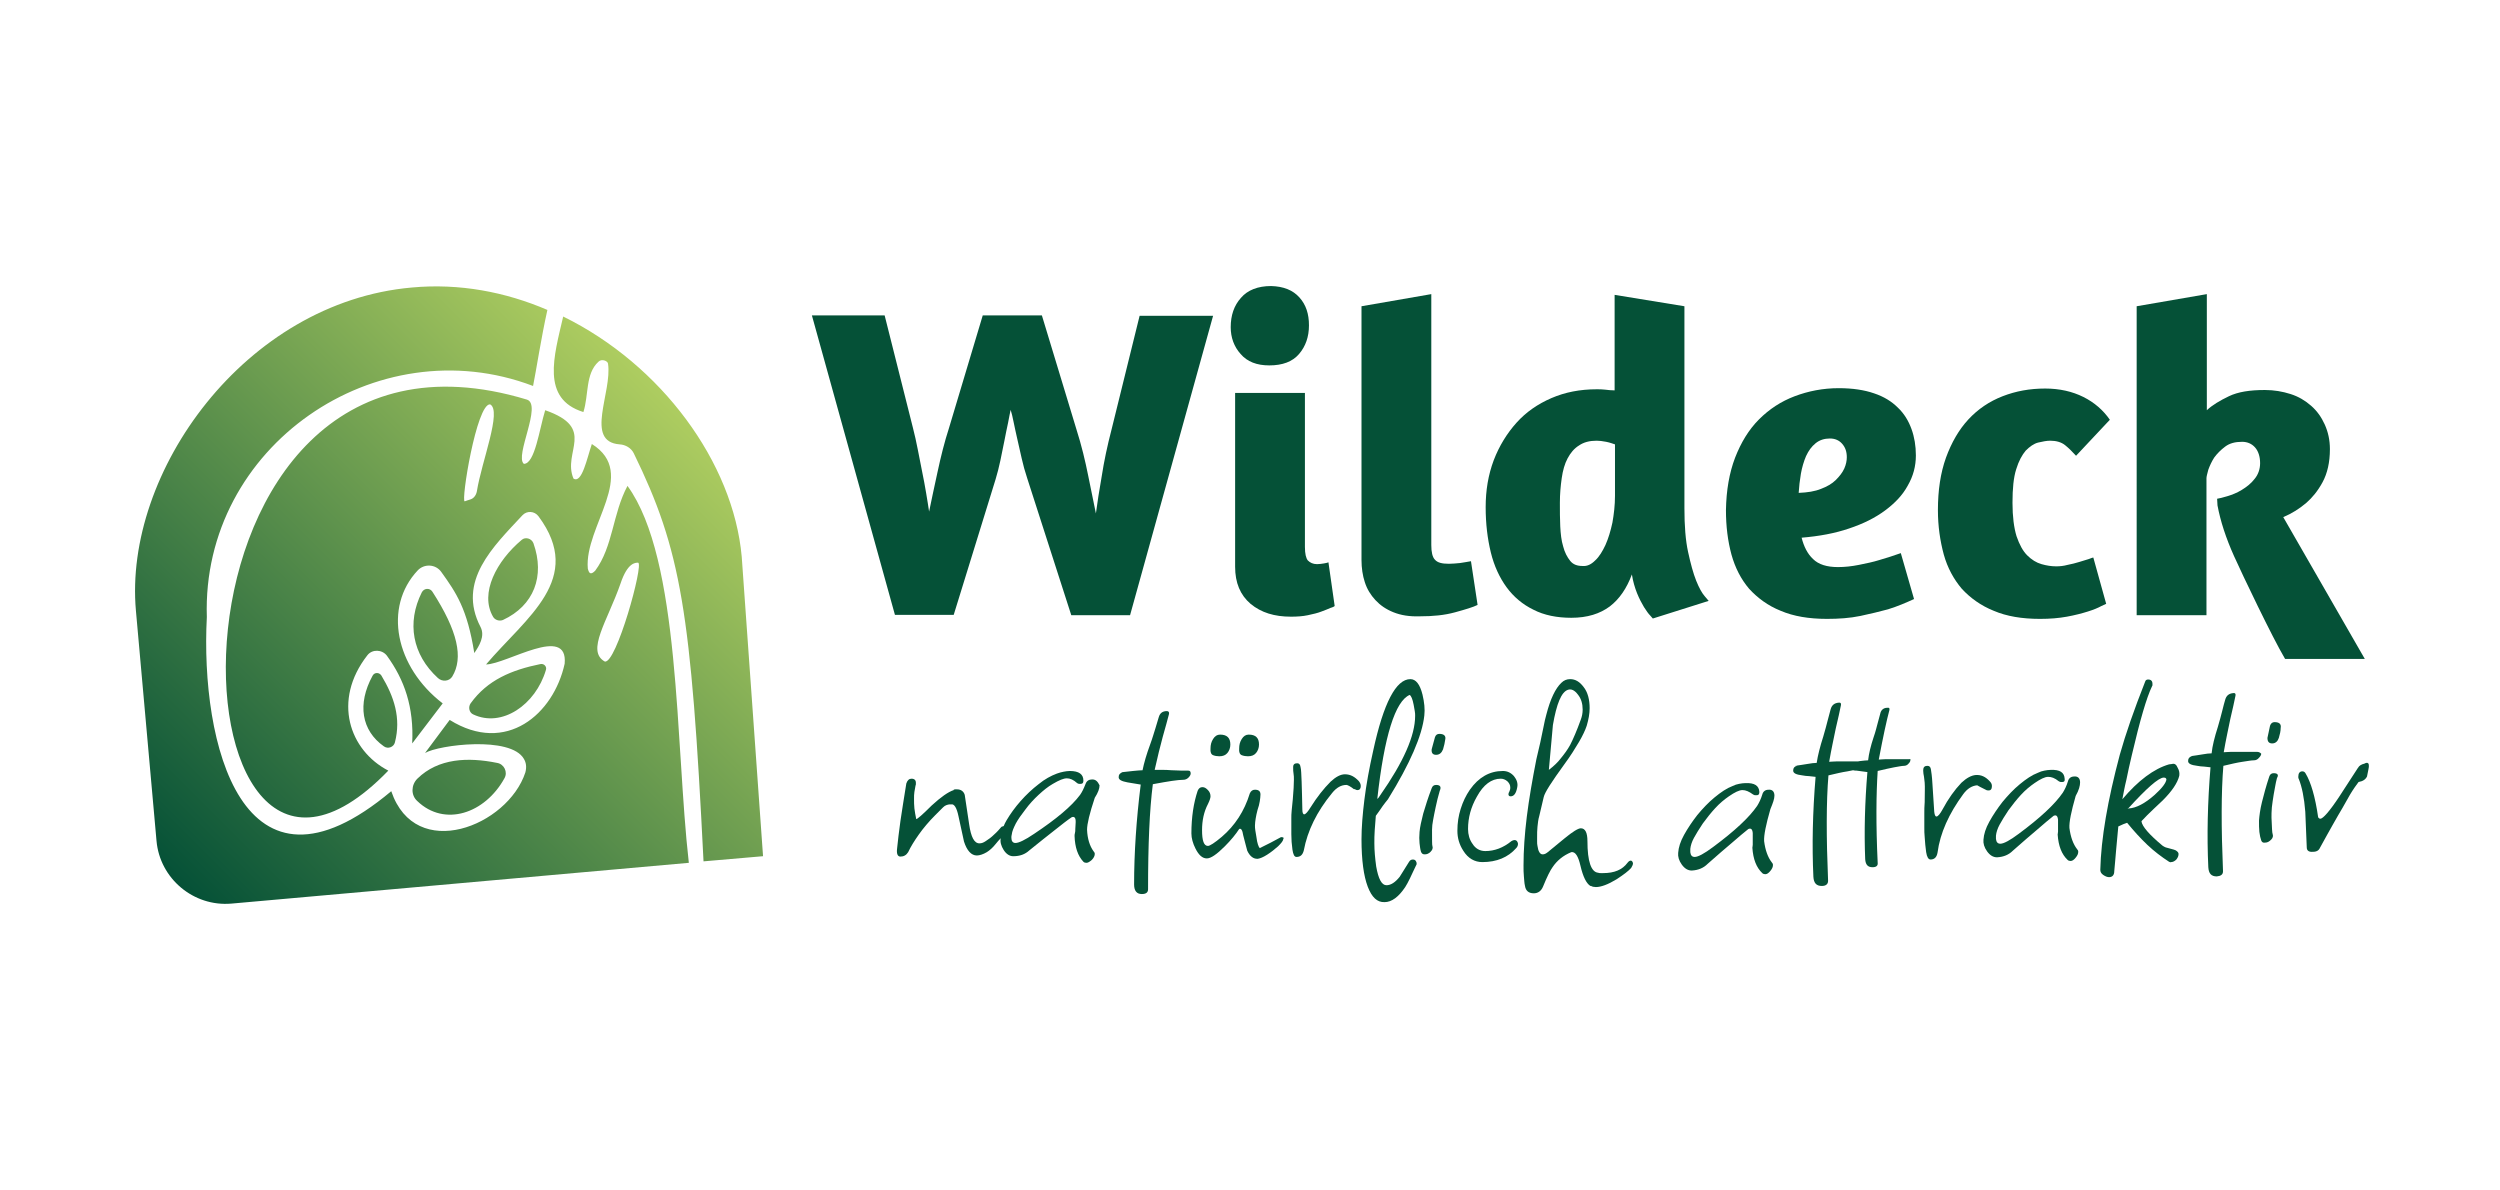 <?xml version="1.0" encoding="utf-8" standalone="no"?><!-- Generator: Adobe Illustrator 27.1.0, SVG Export Plug-In . SVG Version: 6.00 Build 0)  --><svg xmlns="http://www.w3.org/2000/svg" xmlns:xlink="http://www.w3.org/1999/xlink" height="486" preserveAspectRatio="xMidYMid meet" style="enable-background:new 0 0 680.5 241.6;" version="1.1" viewBox="0 0 680.5 241.6" width="1021" x="0px" xml:space="preserve" y="0px">
<style type="text/css">
	.st0{fill:#055137;}
	.st1{fill:url(#SVGID_1_);}
</style>
<g id="Ebene_1">
</g>
<g id="Ebene_2">
	<g>
		<g>
			<g>
				<g>
					<g>
						<g>
							<path class="st0" d="M279.6,89c-0.6-1.8-1.1-3.6-1.5-5.4c-0.4-1.8-0.8-3.6-1.2-5.3c-0.4-1.7-0.7-3.2-1-4.6         c-0.3-1.4-0.5-2.4-0.8-3.3c-0.2,0.8-0.4,2-0.7,3.5c-0.3,1.5-0.7,3.2-1,4.9c-0.4,1.8-0.7,3.6-1.1,5.4s-0.8,3.5-1.3,5.1         l-11.4,36.9h-16l-22.6-81.5h19.8l7.7,30.6c0.5,1.9,0.9,3.8,1.3,5.8c0.4,2,0.8,4,1.2,6.1c0.4,2,0.8,4,1.1,5.9         c0.3,1.9,0.6,3.5,0.8,5c0.6-3,1.4-6.6,2.3-10.8c0.9-4.2,1.9-8.2,3.1-11.9l9.2-30.7h16.1l9.4,31c1.4,4.4,2.4,8.6,3.2,12.6         c0.8,4,1.5,7.4,2.1,10.3c0.4-2.9,0.9-6.3,1.6-10.2c0.6-3.9,1.5-8.2,2.7-12.8l7.6-30.8h20l-22.6,81.5h-16L279.6,89z"/>
							<path class="st0" d="M353.7,39.8c1.8,2,2.6,4.5,2.6,7.6c0,3.1-0.9,5.7-2.7,7.8c-1.8,2.1-4.5,3.1-8.1,3.1c-3.4,0-6-1-7.8-3.1         c-1.8-2-2.7-4.5-2.7-7.3c0-3.2,0.9-5.9,2.8-8c1.8-2.1,4.6-3.2,8.2-3.2C349.4,36.8,351.9,37.8,353.7,39.8z M340.4,123.2         c-2.8-2.4-4.2-5.7-4.2-10.1V65.8h19v41.9c0,1.9,0.3,3.1,0.8,3.7c0.6,0.6,1.4,1,2.5,1c0.6,0,1.3-0.1,1.9-0.2         c0.6-0.1,1-0.2,1.2-0.3l1.7,11.9c-0.1,0.1-0.4,0.3-1.1,0.5c-0.6,0.3-1.5,0.6-2.5,1c-1,0.4-2.3,0.7-3.7,1         c-1.4,0.3-3,0.4-4.6,0.4C346.9,126.7,343.3,125.6,340.4,123.2z"/>
							<path class="st0" d="M379.3,125.5c-2-0.8-3.6-1.9-4.9-3.3c-1.3-1.4-2.3-3-2.9-4.9c-0.6-1.8-0.9-3.9-0.9-6V42.2l19-3.3v68.3         c0,1.9,0.3,3.3,1,4c0.7,0.8,1.9,1.1,3.8,1.1c0.9,0,1.9-0.1,3-0.2c1.1-0.2,2.1-0.3,3-0.5l1.8,11.9c-1.2,0.6-3.2,1.2-6.1,2         c-2.9,0.8-6,1.1-9.6,1.1C383.6,126.7,381.3,126.3,379.3,125.5z"/>
							<path class="st0" d="M449.9,127.2l-0.7-0.8c-0.5-0.5-1-1.2-1.7-2.3c-0.6-1-1.3-2.3-1.9-3.8c-0.6-1.5-1.1-3.2-1.4-5.1         c-1.4,3.8-3.4,6.7-6,8.7c-2.7,2-6.1,3.1-10.5,3.1c-3.9,0-7.4-0.7-10.3-2.2c-2.9-1.4-5.4-3.5-7.3-6.1         c-1.9-2.6-3.4-5.8-4.3-9.5s-1.4-7.8-1.4-12.3c0-4.6,0.7-8.8,2.2-12.8c1.5-3.9,3.6-7.3,6.2-10.2c2.6-2.9,5.8-5.1,9.5-6.7         c3.7-1.6,7.8-2.4,12.3-2.4c0.7,0,1.5,0,2.3,0.1c0.8,0.1,1.7,0.2,2.6,0.2V39.1l19,3.1v55c0,4.7,0.3,8.7,1,11.9         s1.4,5.8,2.2,7.8c0.8,2,1.6,3.4,2.3,4.2l1.1,1.3L449.9,127.2z M434.2,111.4c1.1-1,2-2.5,2.8-4.2c0.8-1.8,1.4-3.8,1.9-6.1         c0.4-2.3,0.7-4.7,0.7-7.3v-14c-0.6-0.2-1.4-0.5-2.4-0.7c-1-0.2-1.9-0.3-2.6-0.3c-1.9,0-3.5,0.4-4.8,1.3         c-1.3,0.8-2.3,2-3.1,3.5c-0.8,1.5-1.3,3.3-1.6,5.4c-0.3,2.1-0.5,4.3-0.5,6.7c0,2.2,0,4.4,0.1,6.4c0.1,2,0.3,3.9,0.8,5.5         c0.4,1.6,1.1,2.9,1.9,3.9c0.8,1,1.9,1.4,3.4,1.4C432,113,433.1,112.5,434.2,111.4z"/>
							<path class="st0" d="M472.3,83.4c1.6-4.1,3.7-7.6,6.5-10.4c2.8-2.8,6-4.9,9.7-6.3c3.7-1.4,7.7-2.2,12-2.2         c3.8,0,7,0.5,9.6,1.4c2.7,0.9,4.8,2.2,6.5,3.9c1.7,1.6,2.9,3.6,3.7,5.8c0.8,2.2,1.2,4.6,1.2,7.2c0,2.9-0.7,5.6-2.2,8.2         c-1.4,2.6-3.5,4.8-6.2,6.8c-2.7,2-5.9,3.6-9.8,4.9c-3.8,1.3-8.1,2.1-12.9,2.5c0.6,2.4,1.6,4.4,3.1,5.8         c1.5,1.5,3.8,2.2,6.8,2.2c1.8,0,3.7-0.2,5.7-0.6c2-0.4,3.9-0.8,5.5-1.3c2-0.6,4-1.2,5.9-1.9l3.6,12.5c-2.2,1-4.5,2-7.1,2.8         c-2.2,0.6-4.7,1.2-7.5,1.8c-2.9,0.6-5.9,0.8-9.1,0.8c-4.9,0-9.1-0.7-12.6-2.2c-3.5-1.4-6.3-3.5-8.6-6         c-2.2-2.6-3.8-5.7-4.8-9.3c-1-3.7-1.5-7.7-1.5-12.1C469.9,92.3,470.7,87.6,472.3,83.4z M494.2,79.5c-1.1,0.9-1.9,2-2.6,3.5         c-0.6,1.4-1.1,3.1-1.4,4.8c-0.3,1.8-0.5,3.5-0.6,5.2c2.4-0.1,4.4-0.4,6.1-1.1c1.6-0.6,3-1.4,4-2.4c1-1,1.8-2,2.3-3.1         c0.5-1.1,0.7-2.2,0.7-3.1c0-1.5-0.4-2.7-1.3-3.7c-0.8-0.9-1.9-1.4-3.3-1.4C496.6,78.2,495.3,78.6,494.2,79.5z"/>
							<path class="st0" d="M565.1,82.9c-1-1.1-2-2.1-3-2.9c-1-0.8-2.4-1.2-4-1.2c-1,0-2,0.2-3.3,0.5c-1.2,0.3-2.3,1.1-3.4,2.2         c-1,1.2-1.9,2.8-2.6,5.1c-0.7,2.2-1,5.2-1,9.1c0,3.8,0.4,6.8,1.1,9.1c0.8,2.3,1.7,4,2.9,5.2c1.2,1.2,2.5,2,3.9,2.4         c1.4,0.4,2.7,0.6,4,0.6c1,0,2-0.1,3.1-0.4c1.1-0.2,2.2-0.5,3.2-0.8c1-0.3,1.9-0.6,2.6-0.8c0.7-0.3,1.1-0.4,1.2-0.4l3.5,12.6         l-1.3,0.6c-0.9,0.5-2.1,1-3.7,1.5c-1.6,0.5-3.5,1-5.7,1.4c-2.2,0.4-4.6,0.6-7.3,0.6c-4.9,0-9.1-0.7-12.6-2.2         c-3.5-1.4-6.4-3.5-8.7-6c-2.2-2.6-3.9-5.7-4.9-9.3c-1-3.7-1.6-7.7-1.6-12.1c0-5.4,0.7-10.1,2.2-14.3         c1.5-4.1,3.5-7.6,6.1-10.4c2.6-2.8,5.7-4.9,9.3-6.3c3.6-1.4,7.4-2.1,11.6-2.1c3.9,0,7.4,0.8,10.4,2.3s5.4,3.6,7.2,6.2         L565.1,82.9z"/>
							<path class="st0" d="M600.7,38.9v31.6c1.5-1.4,3.5-2.6,6-3.8c2.5-1.2,5.7-1.7,9.8-1.7c2.5,0,4.8,0.4,7,1.1         c2.2,0.7,4,1.8,5.6,3.2c1.6,1.4,2.8,3.1,3.7,5.1c0.9,2,1.4,4.2,1.4,6.7c0,3.6-0.7,6.6-2,9c-1.3,2.4-2.8,4.2-4.4,5.6         c-1.9,1.6-3.9,2.9-6.3,3.9l22.2,38.6h-21.7c-3.5-5.9-11.7-23.1-13.9-28c-2.2-4.9-3.7-9.5-4.5-13.8l-0.1-1.8         c0.6-0.1,1.5-0.3,2.8-0.7c1.3-0.4,2.6-0.9,3.9-1.7c1.3-0.8,2.5-1.7,3.5-3c1-1.2,1.5-2.7,1.5-4.3c0-1.8-0.5-3.3-1.4-4.3         c-0.9-1-2.1-1.5-3.5-1.5c-1.9,0-3.4,0.4-4.6,1.3c-1.2,0.9-2.2,1.9-3,3c-0.7,1.1-1.2,2.2-1.6,3.3c-0.3,1.1-0.5,1.9-0.5,2.3         v37.3h-19V42.2L600.7,38.9z"/>
						</g>
					</g>
				</g>
				<g>
					<path class="st0" d="M297.3,171c-0.9,0-1.5,0.4-1.8,1.2c-0.5,1.3-1,2.3-1.5,3c-2.3,3.1-6.5,6.6-12.5,10.6       c-2.5,1.7-4.2,2.5-5.1,2.5c-0.7,0-1.1-0.5-1.1-1.4c0-0.3,0-0.6,0.1-0.9c0.1-0.9,0.5-1.8,1.1-3c0.6-1.1,1.5-2.4,2.6-3.8       c1.1-1.5,2.3-2.8,3.6-4c1.3-1.2,2.5-2.2,3.9-3c1.7-1,2.9-1.5,3.8-1.5s1.8,0.4,2.8,1.3c0.2,0.1,0.3,0.2,0.5,0.2       c0.2,0,0.3,0,0.5,0c0.5,0,0.7-0.3,0.7-0.9c0-1.7-1.2-2.6-3.7-2.6c-0.6,0-1.1,0.1-1.7,0.2c-0.6,0.1-1.2,0.3-1.8,0.5       c-1.6,0.6-3.3,1.5-5,2.9c-1.7,1.3-3.4,2.9-4.9,4.6c-1.5,1.7-2.8,3.5-3.8,5.2c-0.3,0.5-0.6,1.1-0.8,1.6c-0.1,0-0.3,0.1-0.6,0.2       c-0.6,0.7-1.2,1.4-2,2.1c-0.7,0.7-1.5,1.3-2.3,1.8c-0.6,0.4-1.1,0.6-1.7,0.6c-1.4,0-2.3-1.7-2.8-5.2l-1.2-8       c-0.3-1-1.1-1.5-2.1-1.5c-0.1,0-0.3,0-0.4,0c-0.2,0-0.3,0-0.5,0.1v0.1c-1.5,0.5-3.5,1.9-6,4.2c-2.5,2.5-3.9,3.7-4.2,3.7       c-0.2-1-0.4-2-0.5-2.9c-0.1-0.9-0.1-1.8-0.1-2.6c0-0.7,0-1.3,0.1-1.9c0.1-0.6,0.2-1.2,0.3-1.7c0.1-0.2,0.1-0.3,0.1-0.5       s0-0.2,0-0.3c0-0.7-0.4-1.1-1.2-1.1c-0.6,0-1.1,0.4-1.4,1.3c-0.6,3.9-1.2,7.3-1.6,10.2c-0.4,2.9-0.7,5.4-0.9,7.4       c-0.2,1.5,0.1,2.3,0.9,2.3c0.9,0,1.6-0.4,2.1-1.2c0.7-1.5,1.7-3.1,2.9-4.8c1.2-1.7,2.7-3.5,4.5-5.3l2.1-2.1       c0.3-0.3,0.6-0.5,0.9-0.6c0.3-0.1,0.6-0.2,0.8-0.2c0.1,0,0.2,0,0.3,0c0.1,0,0.2,0,0.2,0c0.8-0.2,1.5,0.8,2,3.2l1.5,6.9       c0.8,2.5,2,3.8,3.5,3.8c0.7,0,1.7-0.3,2.7-0.9c0.8-0.5,1.6-1.2,2.4-2.2c0.5-0.6,0.9-1.1,1.4-1.6c-0.2,1,0.1,2.1,0.8,3.2       c0.7,1.1,1.6,1.7,2.6,1.7c1.8,0,3.2-0.5,4.4-1.6c2.7-2.2,5-4,6.9-5.5c1.9-1.5,3.4-2.7,4.6-3.5c0.7-0.3,1.1,0.1,1.1,1.1v0.3       l-0.1,1.8c0,0.4,0,0.8-0.1,1.1c-0.1,0.3-0.1,0.6-0.1,0.8c0.1,3.1,0.9,5.4,2.4,7c0.2,0.2,0.5,0.3,0.8,0.3c0.5,0,0.9-0.3,1.5-0.8       c0.5-0.5,0.8-1.1,0.8-1.6c0-0.3-0.1-0.5-0.3-0.7c-1.1-1.5-1.7-3.5-1.8-5.9c0-1.6,0.7-4.5,2.1-8.7c0.9-1.4,1.3-2.5,1.3-3.4       C298.8,171.6,298.3,171,297.3,171z"/>
					<path class="st0" d="M323.4,168.6c-0.5,0-1.1,0-1.8,0c-0.8,0-1.7-0.1-2.7-0.1c-1-0.1-1.9-0.1-2.7-0.1c-0.8,0-1.4,0-1.9,0       c0.8-3.5,1.5-6.5,2.2-9c0.7-2.5,1.3-4.6,1.7-6.2c0.1-0.5-0.1-0.8-0.6-0.8c-1.2,0-1.9,0.6-2.2,1.7c-0.2,0.7-0.5,1.7-0.9,3       c-0.4,1.2-0.8,2.7-1.4,4.3c-1,2.7-1.7,5.1-2.1,7.1c-0.6,0-1.5,0.1-2.6,0.2c-1.1,0.1-2,0.2-2.7,0.3c-0.7,0.1-0.8,0.1-0.3,0.1       h0.1c-0.7,0.2-1,0.6-1,1.3c0,0.7,0.8,1.1,2.4,1.4c0.6,0.1,1.2,0.2,1.8,0.3c0.6,0.1,1.2,0.2,1.8,0.3c-1.2,9.6-1.8,18.7-1.8,27.2       c0,1.7,0.7,2.6,2.1,2.6c1.1,0,1.7-0.4,1.7-1.3c0-12.1,0.4-21.6,1.3-28.6c2.1-0.4,3.9-0.7,5.2-0.9c1.4-0.2,2.4-0.3,3.1-0.3       c0.5,0,1-0.2,1.4-0.6c0.4-0.4,0.6-0.8,0.6-1.1C324.1,168.8,323.9,168.6,323.4,168.6z"/>
					<path class="st0" d="M338,164.4c0.5,0.2,1.1,0.3,1.7,0.3c1,0,1.7-0.3,2.2-0.9c0.5-0.6,0.8-1.4,0.8-2.3c0-1.8-0.9-2.7-2.8-2.7       c-0.8,0-1.4,0.4-1.9,1.2c-0.5,0.8-0.7,1.6-0.7,2.6C337.2,163.6,337.5,164.2,338,164.4z"/>
					<path class="st0" d="M348.7,186.7c-1.1,0.6-2,1.1-2.8,1.5c-0.8,0.4-1.8,0.9-3,1.5c-0.3-0.3-0.7-1.3-0.9-3       c-0.1-0.6-0.2-1.2-0.3-1.8c-0.1-0.5-0.1-1-0.1-1.4c0-0.6,0.1-1.2,0.2-1.9c0.1-0.7,0.3-1.5,0.5-2.3c0.3-0.9,0.5-1.6,0.6-2.3       c0.1-0.7,0.2-1.3,0.2-1.9c0-0.9-0.5-1.3-1.5-1.3c-0.6,0-1.1,0.3-1.4,1c-1.5,4.9-4.1,8.8-7.6,11.8c-2,1.7-3.3,2.5-3.8,2.5       c-1.1,0-1.6-1.4-1.6-4.3c0-2.6,0.5-5,1.6-7.1c0.5-1,0.7-1.7,0.7-2.1c0-0.6-0.2-1.2-0.7-1.7c-0.5-0.5-0.9-0.8-1.5-0.8       c-0.6,0-1,0.3-1.3,1c-1.1,3.3-1.7,7.2-1.7,11.6c0,1.3,0.4,2.7,1.1,4.1c0.9,1.8,1.9,2.7,3.1,2.7c1.1,0,2.7-1.1,4.9-3.3       c1.7-1.7,3-3.3,3.9-4.7c0.5-0.3,0.9,0.3,1.1,1.7c0.3,1.1,0.5,2,0.7,2.7c0.2,0.7,0.3,1.2,0.4,1.5c0.7,1.5,1.7,2.3,2.9,2.2       c0.6-0.1,1.4-0.4,2.5-1.1c1.1-0.7,2.1-1.5,3-2.3c0.9-0.9,1.4-1.5,1.4-2C349.6,186.9,349.3,186.7,348.7,186.7z"/>
					<path class="st0" d="M330.2,164.4c0.5,0.2,1.1,0.3,1.7,0.3c1,0,1.7-0.3,2.2-0.9c0.5-0.6,0.8-1.4,0.8-2.3c0-1.8-0.9-2.7-2.8-2.7       c-0.8,0-1.4,0.4-1.9,1.2c-0.5,0.8-0.7,1.6-0.7,2.6C329.4,163.6,329.7,164.2,330.2,164.4z"/>
					<path class="st0" d="M366.1,169.6c-1.2,0-2.5,0.7-3.9,2c-1.9,1.9-3.7,4.2-5.4,6.9c-0.8,1.3-1.4,2-1.8,2c-0.3,0-0.5-0.4-0.5-1.3       c-0.1-3.2-0.1-5.8-0.2-7.7c-0.1-1.9-0.1-3.2-0.3-3.9c-0.1-0.7-0.4-1-0.9-1c-0.7,0-1.1,0.3-1.1,1v0.3c0,0.5,0,1,0.1,1.5       c0.1,0.5,0.1,1.1,0.1,1.7c0,1.2-0.1,3-0.3,5.3c-0.1,1.1-0.2,2.2-0.3,3c-0.1,0.9-0.1,1.6-0.1,2.2c0,0.4,0,1,0,1.8       c0,0.8,0,1.6,0,2.5c0,1.4,0.1,2.8,0.3,4.2c0.2,1.3,0.5,2,1.1,2c1.1,0,1.7-0.6,2-1.8c1-5.3,3.5-10.5,7.7-15.6       c1.2-1.5,2.5-2.2,3.9-2.2c0.3,0,1.1,0.4,2.1,1.2l0.1-0.1c0.3,0.2,0.5,0.3,0.8,0.3c0.6,0,0.9-0.4,0.9-1.1c0-0.5-0.2-0.9-0.5-1.3       C368.8,170.3,367.6,169.6,366.1,169.6z"/>
					<path class="st0" d="M384.6,192.8c-0.5,0-0.8,0.2-1.1,0.7l-2.5,4c-1.2,1.5-2.4,2.3-3.6,2.3c-1.3,0-2.2-1.7-2.8-5.1       c-0.3-2.2-0.5-4.3-0.5-6.3c0-1.1,0-2.3,0.1-3.6c0.1-1.3,0.2-2.5,0.3-3.9c0.7-1,1.4-1.9,1.9-2.7c0.5-0.7,1-1.3,1.4-1.8       c6-9.7,9.3-17.3,9.9-22.8c0.2-1.7,0-3.6-0.5-5.7c-0.7-2.8-1.8-4.2-3.3-4.2c-3.9,0-7.3,6.5-10.1,19.4c-1.1,4.9-1.9,9.3-2.4,13.3       c-0.5,4-0.8,7.7-0.8,10.9c0,5.7,0.6,10,1.7,12.9c1.1,2.9,2.6,4.3,4.6,4.2c1.9,0,3.8-1.4,5.6-4.1c0.4-0.6,0.8-1.4,1.3-2.4       c0.5-1,1-2.2,1.7-3.6c0.1-0.1,0.1-0.2,0.1-0.3c0-0.1,0-0.2,0-0.3C385.4,193,385.1,192.8,384.6,192.8z M383.7,148       c0.4,0.2,0.8,1.1,1.1,2.7c0.1,0.6,0.2,1.2,0.3,1.7c0.1,0.5,0.1,0.9,0.1,1.3c0,5.4-3.2,12.6-9.5,21.6c-0.3,0.5-0.6,0.9-0.8,1       C376.8,159.1,379.8,149.7,383.7,148z"/>
					<path class="st0" d="M391.8,158.6c-0.6,0-1,0.3-1.2,0.9l-0.9,3.3c-0.1,1,0.3,1.5,1.2,1.5c0.9,0,1.5-0.5,1.9-1.5       c0.3-1,0.5-1.9,0.6-2.7C393.6,159.2,393.1,158.6,391.8,158.6z"/>
					<path class="st0" d="M390.9,172.5c-0.6,0-1,0.3-1.2,0.9c-1,2.6-1.7,4.9-2.3,6.9c-0.5,2-0.9,3.7-1,5c-0.1,1.1-0.1,2.2,0,3.1       c0.1,0.9,0.2,1.7,0.4,2.3c0.2,0.5,0.5,0.7,1,0.7c0.6,0,1.1-0.2,1.6-0.7s0.7-1,0.5-1.6c-0.1-0.1-0.1-1.6-0.1-4.4       c0-0.8,0.1-1.7,0.3-2.7c0.2-1,0.4-2.2,0.7-3.5c0.2-0.7,0.3-1.5,0.5-2.2c0.2-0.7,0.4-1.5,0.6-2.2       C392.4,173,392,172.5,390.9,172.5z"/>
					<path class="st0" d="M412.3,187.5c-0.3,0-0.6,0.1-0.9,0.3c-2.2,1.8-4.6,2.7-7.1,2.7c-1.5,0-2.7-0.7-3.5-2       c-0.8-1.1-1.2-2.5-1.2-4c0-3.1,0.8-6,2.4-8.8c1.8-3.3,4-4.9,6.5-4.9c0.6,0,1.2,0.2,1.8,0.7c0.5,0.5,0.8,1,0.8,1.7       c0,0.5-0.1,0.8-0.3,1.1h0.1c-0.2,0.2-0.3,0.5-0.3,0.7c0,0.4,0.2,0.6,0.6,0.6c0.9,0,1.5-0.8,1.8-2.5c0.2-1-0.1-2-0.9-3       c-0.8-0.9-1.8-1.4-3-1.4c-3.6,0-6.6,1.7-9,5.1c-1.1,1.6-1.9,3.3-2.5,5.2c-0.6,1.9-0.9,3.8-0.9,6c0,1.9,0.5,3.7,1.6,5.4       c1.3,2.1,3.1,3.1,5.2,3.1c3.9,0,7-1.3,9.2-3.8c0.3-0.3,0.5-0.7,0.5-1.2C413.1,187.9,412.8,187.5,412.3,187.5z"/>
					<path class="st0" d="M443.9,193.1c-0.3,0-0.6,0.2-0.9,0.6c-1.4,1.9-3.6,2.8-6.6,2.8c-0.2,0-0.5,0-0.7,0c-0.2,0-0.5,0-0.7-0.1       c-1.9-0.2-2.9-3.1-2.9-8.6c0-2.3-0.6-3.5-1.8-3.5c-0.7,0-2.2,0.9-4.5,2.8l-4.5,3.7c-0.5,0.4-0.9,0.6-1.4,0.6       c-0.7,0-1.2-0.8-1.4-2.3c-0.1-0.4-0.1-0.8-0.1-1.2c0-0.4,0-0.8,0-1.2c0-0.9,0-1.9,0.1-2.8c0.1-1,0.2-2,0.5-3l1.2-5.1       c0.3-1.3,2.2-4.2,5.6-8.9c1.7-2.3,3-4.4,4-6.1c1-1.7,1.7-3.2,2.1-4.4c0.5-1.7,0.8-3.3,0.8-4.8c0-2.3-0.5-4.3-1.6-5.7       c-1.1-1.5-2.3-2.2-3.7-2.2c-0.9,0-1.7,0.3-2.4,1c-1.6,1.5-3,4.4-4.1,8.7c-0.2,0.6-0.5,2-0.9,4c-0.4,2.1-1,4.8-1.8,8.1       c-1.1,5.6-2,10.8-2.6,15.6c-0.6,4.8-0.9,9.3-0.9,13.3c0,1.1,0,2.1,0.1,3c0.1,0.9,0.1,1.8,0.3,2.6c0.2,1.3,1,2,2.4,2       c1.1,0,2-0.6,2.5-1.8c1.1-2.7,2-4.5,2.6-5.3c1.2-1.8,2.9-3.2,5.1-4.1c1.1-0.2,1.9,1.1,2.5,3.7c0.7,3,1.6,4.8,2.7,5.5h0.2       c0.3,0.2,0.8,0.3,1.3,0.3c1.4,0,3.3-0.7,5.6-2.1c2-1.3,3.3-2.3,4-3.1c0.3-0.5,0.5-0.9,0.5-1.3       C444.4,193.4,444.2,193.1,443.9,193.1z M422.7,156.2c1-5.8,2.3-9,4.1-9.6c0.9-0.3,1.8,0.1,2.7,1.3c0.9,1.1,1.3,2.5,1.3,4.1       c0,1-0.2,1.9-0.5,2.7c-0.6,1.6-1.1,3-1.6,4.1c-0.5,1.1-0.9,2.1-1.3,2.8c-0.7,1.3-1.6,2.5-2.5,3.6c-0.9,1.2-2,2.2-3.3,3.2       L422.7,156.2z"/>
					<path class="st0" d="M483,175.4c0-1.1-0.6-1.7-1.6-1.6c-0.9,0-1.5,0.5-1.7,1.3c-0.4,1.3-0.9,2.3-1.4,3.1       c-2.2,3.2-6.2,6.9-12,11.2c-2.4,1.8-4.1,2.7-5,2.7c-0.7,0-1.1-0.4-1.2-1.3c0-0.3,0-0.6,0-0.9c0.1-0.9,0.4-1.9,1-3       c0.6-1.1,1.4-2.4,2.4-3.9c1.1-1.5,2.2-2.9,3.4-4.2c1.2-1.3,2.4-2.3,3.7-3.2c1.6-1.1,2.8-1.7,3.7-1.7c0.9,0,1.8,0.4,2.9,1.2       c0.2,0.1,0.4,0.2,0.5,0.2c0.2,0,0.3,0,0.5,0c0.5,0,0.7-0.3,0.7-0.9c-0.1-1.7-1.3-2.5-3.8-2.4c-0.6,0-1.1,0.1-1.7,0.2       c-0.6,0.1-1.2,0.3-1.8,0.6c-1.6,0.6-3.2,1.7-4.9,3.1c-1.7,1.4-3.2,3-4.7,4.8c-1.4,1.8-2.6,3.6-3.6,5.4c-1,1.8-1.5,3.4-1.6,4.9       c-0.1,1,0.2,2.1,1,3.2c0.8,1.1,1.7,1.6,2.7,1.6c1.8-0.1,3.2-0.7,4.3-1.8c2.6-2.3,4.8-4.2,6.7-5.8c1.8-1.6,3.3-2.8,4.4-3.7       c0.7-0.3,1.1,0,1.2,1.1l0,0.3l0,1.8c0,0.4,0,0.8,0,1.1c0,0.3-0.1,0.6-0.1,0.8c0.2,3.1,1.1,5.4,2.7,6.9c0.2,0.2,0.5,0.3,0.8,0.3       c0.5,0,0.9-0.3,1.4-0.9c0.5-0.6,0.7-1.1,0.7-1.6c0-0.3-0.1-0.5-0.3-0.7c-1.1-1.4-1.8-3.4-2.1-5.8c-0.1-1.6,0.5-4.5,1.7-8.7       C482.6,177.4,483,176.3,483,175.4z"/>
					<path class="st0" d="M519.5,165.5c-0.4,0-0.9,0-1.6,0c-0.7,0-1.5,0-2.4,0c-0.9,0-1.7,0-2.4,0c-0.7,0-1.2,0.1-1.7,0.1       c0.6-3.1,1.1-5.7,1.6-8c0.5-2.2,0.9-4.1,1.3-5.5c0.1-0.5-0.1-0.7-0.6-0.6c-1,0-1.7,0.6-1.9,1.6c-0.2,0.7-0.4,1.5-0.7,2.6       c-0.3,1.1-0.6,2.4-1.1,3.8c-0.8,2.4-1.3,4.5-1.5,6.3c-0.5,0-1.3,0.1-2.2,0.2c-0.2,0-0.4,0.1-0.6,0.1c-0.2,0-0.4,0-0.5,0       c-0.8,0-1.7,0-2.7,0c-1,0-1.9,0-2.7,0c-0.8,0-1.4,0.1-1.9,0.1c0.6-3.5,1.3-6.6,1.8-9.1c0.6-2.6,1.1-4.7,1.4-6.3       c0.1-0.5-0.1-0.8-0.6-0.7c-1.2,0.1-1.9,0.7-2.2,1.8c-0.2,0.8-0.5,1.8-0.8,3c-0.3,1.2-0.7,2.7-1.2,4.4c-0.9,2.8-1.5,5.2-1.8,7.2       c-0.6,0-1.5,0.1-2.6,0.3c-1.1,0.2-2,0.3-2.6,0.4c-0.7,0.1-0.8,0.2-0.3,0.1l0.1,0c-0.7,0.2-1,0.6-1,1.3s0.8,1.1,2.5,1.3       c0.6,0.1,1.2,0.2,1.8,0.2c0.6,0.1,1.2,0.1,1.8,0.2c-0.8,9.6-1,18.7-0.6,27.2c0.1,1.7,0.8,2.5,2.3,2.5c1.1,0,1.7-0.5,1.7-1.4       c-0.5-12-0.5-21.6,0.1-28.7c2.1-0.5,3.8-0.9,5.2-1.1c0.6-0.1,1.1-0.2,1.5-0.3c0.3,0.1,0.6,0.1,0.9,0.1c0.5,0.1,1,0.1,1.5,0.2       c0.5,0.1,1,0.1,1.5,0.2c-0.7,8.4-0.9,16.3-0.6,23.7c0.1,1.5,0.7,2.2,2,2.2c1,0,1.5-0.4,1.4-1.2c-0.5-10.5-0.4-18.8,0-25       c1.8-0.4,3.3-0.8,4.5-1c1.2-0.2,2.1-0.4,2.7-0.4c0.4,0,0.9-0.2,1.2-0.6c0.4-0.4,0.5-0.7,0.5-1       C520.2,165.6,520,165.4,519.5,165.5z"/>
					<path class="st0" d="M540.5,173.8c0.3,0.2,0.6,0.2,0.8,0.2c0.6,0,0.9-0.4,0.9-1.2c0-0.5-0.2-0.9-0.6-1.3       c-1.1-1.2-2.3-1.8-3.8-1.7c-1.2,0.1-2.5,0.8-3.9,2.1c-1.9,2-3.6,4.4-5.1,7.2c-0.7,1.3-1.3,2-1.7,2c-0.3,0-0.5-0.4-0.6-1.3       c-0.2-3.2-0.4-5.8-0.5-7.7c-0.1-1.9-0.3-3.2-0.4-3.8c-0.1-0.7-0.4-1-1-1c-0.7,0-1.1,0.4-1.1,1.1l0,0.3c0,0.5,0.1,1,0.2,1.5       c0.1,0.5,0.1,1.1,0.2,1.7c0.1,1.2,0,3,0,5.3c-0.1,1.1-0.1,2.2-0.1,3c0,0.9,0,1.6,0,2.2c0,0.4,0,1,0,1.8c0,0.8,0,1.6,0.1,2.5       c0.1,1.4,0.2,2.8,0.4,4.1c0.2,1.3,0.6,2,1.2,2c1.1,0,1.7-0.7,1.9-1.9c0.7-5.3,3.1-10.6,7-15.9c1.1-1.5,2.4-2.3,3.8-2.4       C538.5,172.8,539.3,173.2,540.5,173.8L540.5,173.8z"/>
					<path class="st0" d="M566.2,171.8c0-1.1-0.6-1.7-1.6-1.6c-0.9,0-1.5,0.5-1.7,1.3c-0.4,1.3-0.9,2.3-1.4,3.1       c-2.2,3.2-6.2,6.9-12,11.2c-2.4,1.8-4.1,2.7-5,2.7c-0.7,0-1.1-0.4-1.2-1.3c0-0.3,0-0.6,0-0.9c0.1-0.9,0.4-1.9,1-3       c0.6-1.1,1.4-2.4,2.4-3.9c1.1-1.5,2.2-2.9,3.4-4.2c1.2-1.3,2.4-2.3,3.7-3.2c1.6-1.1,2.8-1.7,3.7-1.7c0.9,0,1.8,0.3,2.9,1.2       c0.2,0.1,0.4,0.2,0.5,0.2c0.2,0,0.3,0,0.5,0c0.5,0,0.7-0.3,0.6-0.9c-0.1-1.7-1.3-2.5-3.8-2.4c-0.6,0-1.1,0.1-1.7,0.2       c-0.6,0.1-1.2,0.3-1.8,0.6c-1.6,0.6-3.2,1.7-4.9,3.1c-1.7,1.4-3.2,3-4.7,4.8c-1.4,1.8-2.6,3.6-3.6,5.4c-1,1.8-1.5,3.4-1.6,4.9       c-0.1,1,0.2,2.1,1,3.2c0.8,1.1,1.7,1.6,2.7,1.6c1.8-0.1,3.2-0.7,4.3-1.8c2.6-2.3,4.8-4.2,6.7-5.8c1.8-1.6,3.3-2.8,4.4-3.7       c0.7-0.3,1.1,0,1.2,1.1l0,0.3l0,1.8c0,0.4,0,0.8,0,1.1c0,0.3-0.1,0.6-0.1,0.8c0.2,3.1,1.1,5.4,2.7,6.9c0.2,0.2,0.5,0.3,0.8,0.3       c0.5,0,0.9-0.3,1.4-0.9c0.5-0.6,0.7-1.1,0.7-1.6c0-0.3-0.1-0.5-0.3-0.7c-1.1-1.4-1.8-3.4-2.1-5.8c-0.1-1.6,0.5-4.5,1.7-8.7       C565.9,173.9,566.2,172.7,566.2,171.8z"/>
					<path class="st0" d="M591.2,166.8l-0.8,0.1c-4.1,1.2-8.4,4.4-12.7,9.5c0.3-1.5,0.6-3.3,1.1-5.3c0.4-2,0.9-4.3,1.5-6.8       c2.2-9.4,4-15.6,5.5-18.7c0.1-0.1,0.1-0.2,0.1-0.3c0-0.1,0-0.2,0-0.3c0-0.8-0.4-1.2-1.2-1.2c-0.4,0-0.7,0.2-0.8,0.6       c-3,7.6-5.3,14.2-6.9,19.9c-3.3,12.4-5.1,22.8-5.3,31.3c0,0.5,0.2,1,0.8,1.4c0.6,0.4,1.1,0.6,1.6,0.6c0.9,0,1.4-0.6,1.4-1.6       c0.2-1.8,0.3-3.7,0.5-5.7c0.2-2,0.4-4.2,0.6-6.5c1-0.5,1.8-0.8,2.4-1c1.8,2.2,3.6,4.2,5.5,6c1.9,1.8,3.9,3.3,5.9,4.6       c0.2,0.1,0.4,0.2,0.6,0.1c0.5,0,1-0.3,1.4-0.7c0.4-0.5,0.6-1,0.6-1.5c0-0.3-0.2-0.6-0.5-0.8c-0.2-0.2-0.5-0.3-0.8-0.4       c-0.3-0.1-0.7-0.2-1.1-0.3c-0.4-0.1-0.8-0.2-1.1-0.3c-0.3-0.1-0.6-0.3-0.9-0.5c-3.6-3-5.5-5.2-5.7-6.6c0.1-0.2,0.7-0.7,1.6-1.7       c1-1,2.4-2.3,4.2-4c2.5-2.5,4-4.7,4.5-6.7c0.1-0.7,0-1.4-0.4-2.1C592.4,166.9,591.9,166.6,591.2,166.8z M586.5,175.2       c-2.6,2.3-5,3.6-7.1,3.7c0,0.1-0.2,0.1-0.3,0.1l0.2-0.1c5-5.5,8.2-8.3,9.6-8.4c0.5,0,0.7,0.1,0.8,0.5       C589.6,171.9,588.6,173.3,586.5,175.2z"/>
					<path class="st0" d="M614.4,163.5c-0.5,0-1.1,0-1.8,0c-0.8,0-1.7,0-2.7,0c-1,0-1.9,0-2.7,0c-0.8,0-1.4,0.1-1.9,0.1       c0.6-3.5,1.3-6.6,1.8-9.1c0.6-2.6,1.1-4.7,1.4-6.3c0.1-0.5-0.1-0.8-0.6-0.7c-1.2,0.1-1.9,0.7-2.2,1.8c-0.2,0.7-0.5,1.7-0.8,3       c-0.3,1.2-0.7,2.7-1.2,4.4c-0.9,2.8-1.5,5.2-1.7,7.2c-0.6,0-1.5,0.1-2.6,0.3c-1.1,0.2-2,0.3-2.6,0.4c-0.7,0.1-0.8,0.2-0.3,0.1       l0.1,0c-0.7,0.2-1,0.6-1,1.3c0,0.7,0.8,1.1,2.5,1.3c0.6,0.1,1.2,0.2,1.8,0.2c0.6,0.1,1.2,0.1,1.8,0.2c-0.8,9.6-1,18.7-0.6,27.2       c0.1,1.7,0.8,2.5,2.3,2.5c1.1-0.1,1.7-0.5,1.7-1.4c-0.5-12-0.5-21.6,0.1-28.7c2.1-0.5,3.8-0.9,5.2-1.1s2.4-0.4,3.1-0.4       c0.5,0,1-0.2,1.4-0.7c0.4-0.4,0.6-0.8,0.6-1.1C615.2,163.7,614.9,163.5,614.4,163.5z"/>
					<path class="st0" d="M619.1,155.4c-0.6,0-1,0.4-1.2,1l-0.7,3.3c0,1,0.4,1.5,1.3,1.5c0.9,0,1.5-0.6,1.8-1.5       c0.3-1,0.5-1.9,0.5-2.7C621,155.9,620.4,155.4,619.1,155.4z"/>
					<path class="st0" d="M618.9,169.3c-0.6,0-1,0.3-1.2,0.9c-0.9,2.7-1.5,5-2,7c-0.5,2-0.7,3.7-0.8,5c0,1.1,0,2.2,0.1,3.1       c0.1,0.9,0.3,1.7,0.5,2.3c0.2,0.5,0.5,0.7,1.1,0.6c0.6,0,1.1-0.3,1.6-0.8c0.5-0.5,0.6-1,0.4-1.6c-0.1-0.1-0.2-1.6-0.3-4.4       c0-0.8,0-1.7,0.1-2.8c0.1-1,0.3-2.2,0.5-3.5c0.1-0.7,0.3-1.5,0.4-2.2c0.1-0.7,0.3-1.5,0.5-2.3       C620.3,169.8,620,169.3,618.9,169.3z"/>
					<path class="st0" d="M644.1,166.5c-0.1,0-0.3,0.1-0.5,0.2c-0.8,0.2-1.4,0.5-1.8,1.2l-5,7.7c-2.7,4.1-4.5,6.1-5.2,6.1       c-0.2,0-0.4-0.1-0.6-0.4c-0.8-5.6-2-9.6-3.4-11.9c-0.2-0.4-0.5-0.6-0.9-0.6c-0.7,0-1.1,0.5-1.1,1.4c0,0.3,0,0.5,0.1,0.6       c0.9,2.2,1.5,5.2,1.8,9l0.4,9.7c0,0.9,0.6,1.3,1.7,1.2c1,0,1.6-0.4,1.9-1.1c1.3-2.4,2.5-4.5,3.5-6.3c1-1.8,1.9-3.3,2.6-4.5       l2.1-3.7c0.9-1.5,1.7-2.6,2.3-3.4c1.2-0.2,1.9-0.7,2.3-1.5l0.4-2c0-0.2,0.1-0.4,0.1-0.6c0-0.2,0-0.3,0-0.4       C644.8,166.7,644.6,166.4,644.1,166.5z"/>
				</g>
			</g>
		</g>
		<g>
			<g>
				<linearGradient gradientUnits="userSpaceOnUse" id="SVGID_1_" x1="55.265" x2="188.488" y1="206.589" y2="73.366">
					<stop offset="0" style="stop-color:#055137"/>
					<stop offset="1" style="stop-color:#AECD60"/>
				</linearGradient>
				<path class="st1" d="M148.6,141.2c0.3-0.9-0.5-1.8-1.5-1.6c-7.8,1.6-14.4,4.3-19,10.7c-0.7,1-0.4,2.5,0.7,3      C136.6,157,145.8,150.7,148.6,141.2z M136.9,127.6c8.4-3.9,11.5-11.9,8.3-20.9c-0.5-1.3-2.2-1.8-3.2-0.9      c-6.8,5.7-11.5,14.5-7.8,20.9C134.7,127.6,135.9,128,136.9,127.6z M201.9,110.4c-2.3-25.7-21.9-52.3-48.6-65.4      c-2.5,10.8-6.1,22.4,5.5,26c1.5-4.7,0.5-10.4,4.1-13.7c0.9-0.9,2.5-0.2,2.6,0.5c1.2,7.8-6.5,21.3,3.2,22c1.6,0.1,3.1,1,3.8,2.4      c12.9,26.4,15.6,43,19,111.1l16.2-1.4L201.9,110.4z M162,114.2c-1.3,1.3-1.7,0.6-2-0.6c-1-11.5,13.9-25.9,1.1-33.9      c-1.3,3.8-2.7,10.9-5,9.4c-3.1-7.3,6.4-13.7-7.7-18.6c-1.6,5.2-2.8,14.6-5.8,14.6c-2.6-2.1,5.1-16.2,0.8-17.5      c-105.2-31.8-99.2,164.6-37.7,101c-10.6-5.5-15.3-19.1-5.7-31.4c1.3-1.7,4-1.6,5.3,0.1c4.8,6.6,7.4,14,6.9,23.9l8.3-10.9      c-12.9-9.9-16.2-26.2-6.8-36.2c1.8-1.9,4.9-1.7,6.4,0.4c4.1,5.7,7.1,10.1,9,22.1c1.3-1.9,3-4.6,1.7-7.1      c-6.5-12.5,3.5-21.9,11.4-30.4c1.2-1.3,3.3-1.2,4.4,0.3c12.6,17-3.3,27.4-14.3,40.3c5.7-0.1,22.4-11,21.4-0.2      c-3,13.7-15.9,24.9-31.3,15.3l-6.7,9c3.7-2.2,23.3-4.7,26.9,1.6c0.6,1,0.8,2.2,0.4,3.7c-4.8,14.6-29.9,24.6-36.5,5.1      c-40.7,34.2-52-13.4-50.2-47.4c-1.5-46.5,46.2-79.1,88.8-62.9c0.8-3.9,2.2-13.1,3.9-20.7c-11.4-4.9-24-7.3-36.9-6.1      C66.7,41.1,33.6,87.4,37,125.1l5.6,62.6c0.9,10.3,10.1,18,20.4,17.1l124.5-11.1c-3.7-32.3-2.2-82.7-16.7-102.6      C166.7,98.8,166.9,107.6,162,114.2z M129.8,92.6c-0.2,1-0.8,1.9-1.8,2.2c-0.4,0.1-0.9,0.3-1.5,0.5c-1.1,0.2,3.2-26.6,6.9-26.4      C136.7,70.6,131.1,84.4,129.8,92.6z M173.7,112c1.6,0.3-6,27.8-9.1,26.9c-5.1-2.9,0.7-10.9,4.3-21.2      C170.8,112,172.9,112,173.7,112z M123.1,143c3.1-5.1,1.5-12.4-5.4-23.1c-0.7-1.1-2.3-1-2.9,0.2c-4.1,8.2-2.6,16.9,4.4,23.3      C120.4,144.5,122.3,144.3,123.1,143z M137.3,170.7c1-1.7-0.1-3.9-2-4.2c-7.9-1.6-16-1.3-21.7,4.3c-1.7,1.7-1.8,4.5,0,6.1      C121,184,132,180.3,137.3,170.7z M103.8,142.7c-0.6-0.9-1.9-0.9-2.4,0.1c-4.2,7.7-3,14.9,3.1,19.2c1.1,0.8,2.7,0.2,3-1.1      C109.2,154.3,107.3,148.5,103.8,142.7z"/>
			</g>
		</g>
	</g>
</g>
</svg>